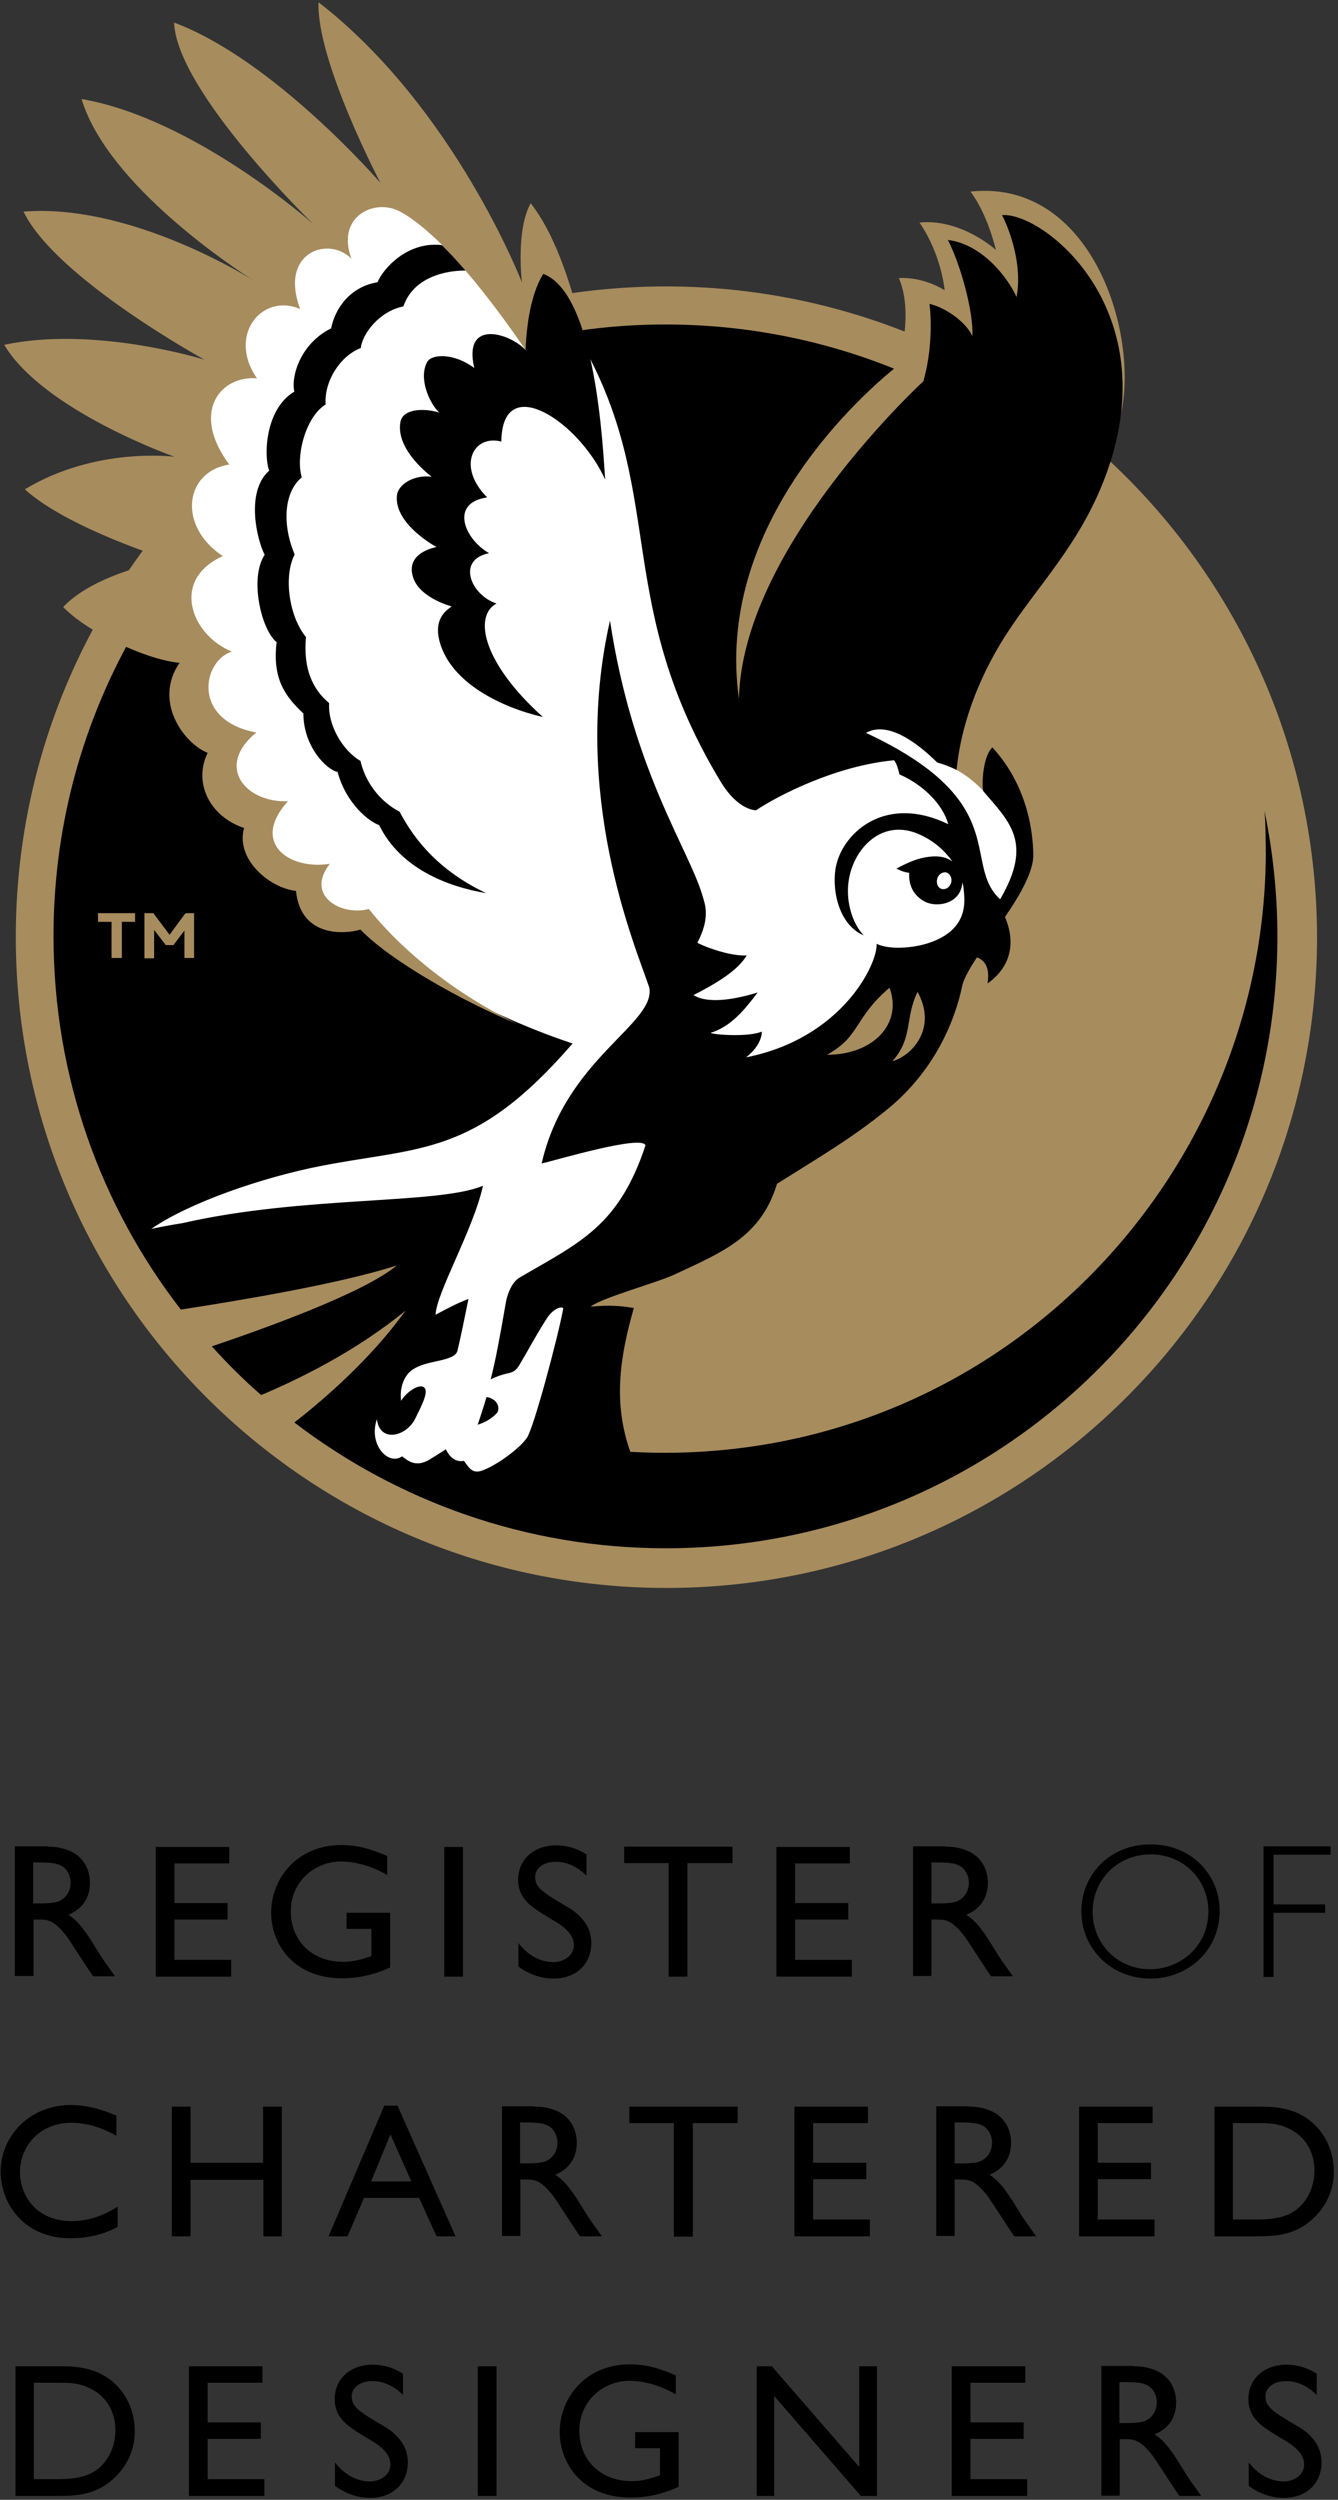 <svg version="1.1" xmlns="http://www.w3.org/2000/svg" xmlns:xlink="http://www.w3.org/1999/xlink" x="0px" y="0px"
	 viewBox="0 0 415 775" enable-background="new 0 0 415 775" xml:space="preserve">
<rect x="0" y="0" width="415" height="775" fill="#333333" stroke="none"/>
<g id="OWL">
	<g>
		<path d="M14.7,572.5c1.9,0,4.4,0.2,6.9,1.3c4.3,1.8,6.3,5.8,6.3,9.9c0,4.7-2.4,8.2-6.7,9.9c3.7,2.4,5.9,6.1,9,11.1
			c1.7,2.8,2.7,4.1,5.5,8h-6.8c-1.4-1.9-7-10.7-8.3-12.5c-4-5.1-5.9-5.1-8.7-5.1h-1.5v17.5H4.6v-40.2H14.7z M10.3,577.4v12.7h2.2
			c0.9,0,4,0,5.6-0.6c2.7-1.1,3.8-3.6,3.8-5.8c0-2.3-1.2-4.5-3.1-5.4c-1.5-0.7-3.4-0.9-6.8-0.9H10.3z"/>
		<path d="M71.2,577.7H54.1v12.3h16.5v5.1H54.1v12.5h17.6v5.2H48.3v-40.2h22.8V577.7z"/>
		<path d="M120.9,610c-3.1,1.4-8,3.3-14.8,3.3c-15.6,0-22-11.2-22-20.3c0-10.6,8-21,21.8-21c5.7,0,9.9,1.6,14.2,3.4v5.9
			c-6.6-3.8-12-4.2-14.3-4.2c-8,0-15.6,6-15.6,15.5c0,8.9,6.4,15.6,16.2,15.6c3,0,5-0.5,8.8-1.8v-8.4h-7.7V593h13.5V610z"/>
		<path d="M143.6,612.8h-5.8v-40.2h5.8V612.8z"/>
		<path d="M181.8,581.4c-3.4-3.3-6.7-4.2-9.4-4.2c-4,0-6.4,2.1-6.4,4.7c0,3.4,2.4,4.8,10,9.3c1.7,1,3.7,2.4,5.2,4.5
			c1.2,1.6,2.2,3.8,2.2,6.7c0,6.3-4.5,11-11.7,11c-4,0-7.7-1.4-10.9-3.7v-7.3c1.2,1.5,4.8,5.9,10.9,5.9c3,0,6.3-1.9,6.3-5.3
			c0-3.4-3.4-5.8-5.3-7c-6.4-3.8-8.2-5-10-7.2c-1.2-1.6-2-3.5-2-6c0-6.1,4.6-10.7,11.9-10.7c3.3,0,6.5,1,9.3,2.8V581.4z"/>
		<path d="M227.2,577.6h-14v35.2h-5.8v-35.2h-13.8v-5.1h33.6V577.6z"/>
		<path d="M263.7,577.7h-17.1v12.3h16.5v5.1h-16.5v12.5h17.6v5.2h-23.4v-40.2h22.8V577.7z"/>
		<path d="M293.2,572.5c1.9,0,4.4,0.2,6.9,1.3c4.3,1.8,6.3,5.8,6.3,9.9c0,4.7-2.4,8.2-6.7,9.9c3.7,2.4,5.9,6.1,9,11.1
			c1.7,2.8,2.7,4.1,5.5,8h-6.8c-1.4-1.9-7-10.7-8.3-12.5c-4-5.1-5.9-5.1-8.7-5.1h-1.5v17.5h-5.7v-40.2H293.2z M288.9,577.4v12.7h2.2
			c0.9,0,4,0,5.6-0.6c2.7-1.1,3.8-3.6,3.8-5.8c0-2.3-1.2-4.5-3.1-5.4c-1.5-0.7-3.4-0.9-6.8-0.9H288.9z"/>
		<path d="M356.8,613.4c-12.1,0-21.4-9.2-21.4-20.9c0-11,8.5-20.7,21.5-20.7c12.9,0,21.4,9.7,21.4,20.6
			C378.3,604.6,368.6,613.4,356.8,613.4z M356.9,574.9c-10.3,0-18,7.9-18,17.8c0,9.6,7.4,17.8,17.8,17.8c9.3,0,18.1-7,18.1-18
			C374.8,583.2,367.5,574.9,356.9,574.9z"/>
		<path d="M412.7,575H395v15.4h16v2.6h-16v19.9h-3.1v-40.5h20.8V575z"/>
		<path d="M18.4,733.6c3.8,0,10.3,0,15.7,4.1c4.5,3.4,7.7,9.1,7.7,16c0,10.2-7.2,15.6-9.7,17.1c-4.9,3-10.4,3-14.6,3H4.8v-40.2H18.4
			z M10.5,738.7v29.9h7.4c3,0,7.7-0.2,11.2-2.3c4.1-2.5,6.7-7.4,6.7-12.9c0-4.9-2.2-10.5-8.4-13.2c-3.3-1.5-6-1.5-9.7-1.5H10.5z"/>
		<path d="M81.5,738.7H64.4V751h16.5v5.1H64.4v12.5H82v5.2H58.6v-40.2h22.8V738.7z"/>
		<path d="M124.9,742.4c-3.4-3.3-6.7-4.2-9.4-4.2c-4,0-6.4,2.1-6.4,4.7c0,3.4,2.4,4.8,10,9.3c1.7,1,3.7,2.4,5.2,4.5
			c1.2,1.6,2.2,3.8,2.2,6.7c0,6.3-4.5,11-11.7,11c-4,0-7.7-1.4-10.9-3.7v-7.3c1.2,1.5,4.8,5.9,10.9,5.9c3,0,6.3-1.9,6.3-5.3
			c0-3.4-3.4-5.8-5.3-7c-6.4-3.8-8.2-5-10-7.2c-1.2-1.6-2-3.5-2-6c0-6.1,4.6-10.7,11.9-10.7c3.3,0,6.5,1,9.3,2.8V742.4z"/>
		<path d="M154,773.8h-5.8v-40.2h5.8V773.8z"/>
		<path d="M210.4,771c-3.1,1.4-8,3.3-14.8,3.3c-15.6,0-22-11.2-22-20.3c0-10.6,8-21,21.8-21c5.7,0,9.9,1.6,14.2,3.4v5.9
			c-6.6-3.8-12-4.2-14.3-4.2c-8,0-15.6,6-15.6,15.5c0,8.9,6.4,15.6,16.2,15.6c3,0,5-0.5,8.8-1.8v-8.4h-7.7V754h13.5V771z"/>
		<path d="M272,773.8h-5l-26.9-31v31h-5.4v-40.2h4.7l27.1,31.2v-31.2h5.5V773.8z"/>
		<path d="M318.1,738.7h-17.1V751h16.5v5.1h-16.5v12.5h17.6v5.2h-23.4v-40.2h22.8V738.7z"/>
		<path d="M351.6,733.6c1.9,0,4.4,0.2,6.9,1.3c4.3,1.8,6.3,5.8,6.3,9.9c0,4.7-2.4,8.2-6.7,9.9c3.7,2.4,5.9,6.1,9,11.1
			c1.7,2.8,2.7,4.1,5.5,8h-6.8c-1.4-1.9-7-10.7-8.3-12.5c-4-5.1-5.9-5.1-8.7-5.1h-1.5v17.5h-5.7v-40.2H351.6z M347.2,738.5v12.7h2.2
			c0.9,0,4,0,5.6-0.6c2.7-1.1,3.8-3.6,3.8-5.8c0-2.3-1.2-4.5-3.1-5.4c-1.5-0.7-3.4-0.9-6.8-0.9H347.2z"/>
		<path d="M408.3,742.4c-3.4-3.3-6.7-4.2-9.4-4.2c-4,0-6.4,2.1-6.4,4.7c0,3.4,2.4,4.8,10,9.3c1.7,1,3.7,2.4,5.2,4.5
			c1.2,1.6,2.2,3.8,2.2,6.7c0,6.3-4.5,11-11.7,11c-4,0-7.7-1.4-10.9-3.7v-7.3c1.2,1.5,4.8,5.9,10.9,5.9c3,0,6.3-1.9,6.3-5.3
			c0-3.4-3.4-5.8-5.3-7c-6.4-3.8-8.2-5-10-7.2c-1.2-1.6-2-3.5-2-6c0-6.1,4.6-10.7,11.9-10.7c3.3,0,6.5,1,9.3,2.8V742.4z"/>
		<path d="M36,662.1c-4.2-2.4-9-4-13.9-4c-9.7,0-15.9,7.2-15.9,15.3c0,7.5,5.3,15.2,16,15.2c5.1,0,10-1.7,14.3-4.5v6.3
			c-4.7,2.5-9.5,3.5-14.6,3.5c-14.9,0-21.7-11.2-21.7-20.6c0-11.1,9-20.7,21.8-20.7c6.2,0,11.5,2.2,14.1,3.3V662.1z"/>
		<path d="M87.5,693.3h-5.8v-17.5H59.1v17.5h-5.8v-40.2h5.8v17.4h22.5v-17.4h5.8V693.3z"/>
		<path d="M141.3,693.3h-5.9l-5.4-11.9h-17.1l-5.1,11.9h-5.9l17.3-40.5h4.1L141.3,693.3z M127.6,676.3l-6.5-14.6l-6,14.6H127.6z"/>
		<path d="M165.7,653.1c1.9,0,4.4,0.2,6.9,1.3c4.3,1.8,6.3,5.8,6.3,9.9c0,4.7-2.4,8.2-6.7,9.9c3.7,2.4,5.9,6.1,9,11.1
			c1.7,2.8,2.7,4.1,5.5,8h-6.8c-1.4-1.9-7-10.7-8.3-12.5c-4-5.1-5.9-5.1-8.7-5.1h-1.5v17.5h-5.7v-40.2H165.7z M161.3,658v12.7h2.2
			c0.9,0,4,0,5.6-0.6c2.7-1.1,3.8-3.6,3.8-5.8c0-2.3-1.2-4.5-3.1-5.4c-1.5-0.7-3.4-0.9-6.8-0.9H161.3z"/>
		<path d="M228.9,658.2h-14v35.2H209v-35.2h-13.8v-5.1h33.6V658.2z"/>
		<path d="M269.3,658.2h-17.1v12.3h16.5v5.1h-16.5v12.5h17.6v5.2h-23.4v-40.2h22.8V658.2z"/>
		<path d="M300.4,653.1c1.9,0,4.4,0.2,6.9,1.3c4.3,1.8,6.3,5.8,6.3,9.9c0,4.7-2.4,8.2-6.7,9.9c3.7,2.4,5.9,6.1,9,11.1
			c1.7,2.8,2.7,4.1,5.5,8h-6.8c-1.4-1.9-7-10.7-8.3-12.5c-4-5.1-5.9-5.1-8.7-5.1h-1.5v17.5h-5.7v-40.2H300.4z M296.1,658v12.7h2.2
			c0.9,0,4,0,5.6-0.6c2.7-1.1,3.8-3.6,3.8-5.8c0-2.3-1.2-4.5-3.1-5.4c-1.5-0.7-3.4-0.9-6.8-0.9H296.1z"/>
		<path d="M357.6,658.2h-17.1v12.3H357v5.1h-16.5v12.5h17.6v5.2h-23.4v-40.2h22.8V658.2z"/>
		<path d="M390.3,653.1c3.8,0,10.3,0,15.7,4.1c4.5,3.4,7.7,9.1,7.7,16c0,10.2-7.2,15.6-9.7,17.1c-4.9,3-10.4,3-14.6,3h-12.7v-40.2
			H390.3z M382.4,658.2v29.9h7.4c3,0,7.7-0.2,11.2-2.3c4.1-2.5,6.7-7.4,6.7-12.9c0-4.9-2.2-10.5-8.4-13.2c-3.3-1.5-6-1.5-9.7-1.5
			H382.4z"/>
		<g>
			<path fill="#A78C5E" d="M338.5,137.8c3.4,0.1,5.9-0.8,7-2.9c10.5-22.4-3.6-79.9-44.5-75.5c5.4,7.1,7.9,18.1,7.9,18.1
				s-10.7-9.8-23.7-8.5c6.9,10.1,7.8,21,7.8,21s-6.2-4.2-14.2-3.8c2.3,5.4,2.3,11.7,1.8,16.6c-22.9-9-47.8-14-73.9-14
				C95.2,88.7,4.9,179.1,4.9,290.5s90.3,201.8,201.8,201.8c111.4,0,201.8-90.3,201.8-201.8C408.4,229.5,381.3,174.8,338.5,137.8z"/>
			<path d="M112.3,451.4c-0.1,0-0.2-0.1-0.3-0.1C112.1,451.3,112.2,451.3,112.3,451.4"/>
			<path fill="#FFFFFF" d="M306.9,247.3c-6.1-7.1-11.3-9.6-16-10.9c-0.8-4.2,0.4-9.1-17.6-15.7c-24.7,2.4-28.1,18.2-28.1,18.2
				s-18.1-6.7-25.5-15.4s-19.4-70.4-20.8-82.5c-2.6-34.9-26.5-34.2-44.9-54.4C137,68,119.9,58.9,119.9,58.9s-47.4,18.7-57.7,68.7
				c-15.2,75.4-0.3,112.2,18.8,136.1c13.4,16.7,28.3,29.9,38.2,33.5c6.7,6.2,21.7,40.6,0.4,48.4c-32.4,11.8-73,27.4-76.2,36.8
				c7.2,8,51.4-10.1,95.2-2.7c-6.7,34.9-28.9,60-30.2,65.7c16.8,24.1,48.3,14.2,48.3,14.2s13.4,0.2,17-23.2
				c3.1-20.1,5.6-35.2,11-44.7c19.4-34.4,45.6-52.5,59.6-62c14-9.5,22.7-17.5,30.3-28.3c26.2-4.2,38.1-16.6,42.8-34.3
				C320,257.3,308.8,248,306.9,247.3z"/>
			<path fill="#FFFFFF" d="M121.7,59.2c-9.8,0.9-19.9,8.7-22.4,11.2c-42.5,41.8-42.5,80-42.5,80l1.2,9.7l24.8-1.7
				c0,0,8.7-64.1,60.6-80.1C135.1,70.9,121.7,59.2,121.7,59.2z"/>
			<path d="M112.3,451.4c-0.1,0-0.2-0.1-0.3-0.1C112.1,451.3,112.2,451.3,112.3,451.4"/>
			<path d="M141.6,445.2"/>
			<path d="M150.9,433.1c-0.8,2.8-1.7,5.4-2.6,8.2c0,0.1-0.1,0.3-0.2,0.4c2.1-0.6,4.3-1.8,5.9-3.5
				C155.3,436.8,154.5,433.7,150.9,433.1z"/>
			<path d="M256.5,327c10.4-5.7,8.2-11.2,19.4-20.8C280,317.4,270.9,327,256.5,327z M276.8,329c6.5-7.4,3.8-13.4,7.8-21.5
				C290.7,318.6,283.1,327.2,276.8,329z M41.9,285.8h-4.1V297h-3.2v-11.2h-4.2v-2.7h11.5V285.8z M44.9,283.1h2.3
				c0.4,0,0.5,0,0.6,0.3l4.8,6.4h0l4.7-6.4c0.2-0.2,0.3-0.3,0.6-0.3h2.3V297h-3v-8.5l-3.4,4.5h-2c-0.3,0-0.5,0-0.6-0.3l-3.4-4.4v8.8
				h-3V283.1z M182.3,109.8c23.9,45.3,8.4,78.1,41.2,132.5c5.5,9.1,11,8.9,11,8.9c6.4-4.3,24.5-13.8,42.8-15.5
				c0.9,1.1,1.2,2.6,1.7,4.4c7,3,13.4,9.1,15.1,15.4c-19.3-9.3-32.3,2.4-34.7,12.6c-1.6,6.7,0.3,18.4,8.5,21.9
				c-3.6-3.7-6-11.3-4.4-18.4c2-9.3,10.6-17.9,21.7-12.9c4.5,2,7.9,5.1,10.2,8.4c-1.6-1.2-4-2-7.8-1.4c-2.7,0.4-5.3,1.3-9.6,3.6
				c0.3,0,1.6,1,4,1.3c-0.2,3.9,1.3,7,4.8,8.9c3.7,2,11.3,0.8,11.7-6c0.2,0.8,0.4,1.6,0.4,2.3c0.4,3.7,1.5,12.4-10.7,16.5
				c-5,1.7-12.5,2.2-16.3,0.3c0.3,6.5-11,29.4-40.5,35.2c4-3.1,4.9-6.3,4.9-8c-4,1.8-15.2,1-15.9,0.4c6.3-1.9,10.6-7.2,14.6-12.5
				c-4.9,1.5-14.8,4-19.9,0.8c6.7-3.4,13.8-7.6,16.5-12.3c-4,0.3-11.1-1.8-15.3-3.9c4.2-8.1,2.3-12.1,1.5-14.9
				c-4.3-14.4-21.6-38.6-28.6-85c-12.3,54,7.7,100.5,12.2,113.8c2,11.3-26,22-33.4,54.5c4.5-1,31.2-9,32.2-5.6
				c-8.3,25.1-20.4,30.1-39.1,41c-2.8,1.7-4,6.3-4.2,7.7c-1.9,10.9-3.2,18-4.7,23.8c1.7-0.8,3.6-1.5,5.6-1.9
				c1.8-0.4,2.5-1.2,3.4-2.7c2-3.3,5.2-9.3,8.3-14.1c2.1-3.4,5-4.1,5.2-3.2c-1.7,9.1-9.2,37.2-11.3,40.1c-2.4,3.4-8.9,8.1-13.3,9.9
				c-3.4,1.4-4.3-0.2-6.2-2.8c-2.8,0.5-4.6-1.4-5.6-3.6c-1.7,1.1-3.4,2.2-4.9,3.1c-4.4,2.7-6.8,0.5-8.7-0.9
				c-4.3,3-10.5-3.7-7.8-11.5c0.9,7.4,9.1,5.4,11.9-0.2c2-4.1,4.7-9.1,2.3-9.9c-1.8-0.6-5.3,2-6.7,4.4c-0.6-5,1.6-7.9,2.5-8.8
				c3.1-3.1,9.4-3.3,12.3-4.5c1-0.4,2.3-0.8,2.7-2.3c1.2-5.1,2-9.1,3.4-16c-3.7,1.4-6.8,3.1-10.2,4.9c0.2-6.7,11.8-26.6,14.7-40
				c-13.8,5.9-55.7,3-93.2,11.6c-3.2,0.5-6.5,1.1-9.7,1.8c11.8-8.2,34.6-16,52.5-19.5c31.1-6.1,47.8-2.8,78.2-38
				c-28.2-9.3-60.1-27.5-68.5-39c-7.6-0.8-16.8-6.4-10.5-14.4c-12.8,2-25.9-6.4-14.3-19.2c-13.3,0.5-23.5-10.6-10.7-21
				c-20.2-3.8-17.7-23.2-8.6-26c-5.2-2.1-20.2-7.1-20.2-7.1c-1.1,0.9-3.3-0.4-5.5,3.4c-14.5,26.8-22.7,57.4-22.7,90
				c0,43.6,14.7,83.8,39.5,115.8c18.8-2.9,49.8-8.1,67-13.7c-10.4,8.7-42.3,20-57.4,25.1c4.8,5.3,9.9,10.4,15.3,15.1
				c11.4-4.8,29.2-13.4,44.8-26.2c-10.6,14.8-25,27.3-34.5,34.7c31.9,24.4,71.9,39,115.2,39c104.8,0,189.7-84.9,189.7-189.7
				c0-13.3-1.4-26.3-4-38.9c0.4,4.4,0.3,7.7,0.4,11.6c0.5,100.2-80.3,187.2-186.2,187.4c-3.6,0-7.2-0.1-10.9-0.3
				c-5.3-15-3.4-28.9,1.1-44.6c-3.9-0.6-7.3-1-13.4-0.4c3.4-2.8,20.9-7.5,26.3-10.1c14.2-6.7,26.5-11.4,31.5-28
				c12.7-8,23.2-14.1,34-22.9c12.4-10,20.4-23.9,23.5-38.7c0.6-2.3,2.3-5.2,4.5-8.6c2.4,0.9,4.1,3.1,3.3,8.1
				c9-6.4,7.8-15.2,5.4-20.6c4.8-7,8.9-14.2,8.8-19.4c-0.1-3-0.2-19.6-12.7-33.2c-3.4,3.4-3.2,13.1-2.8,13.6
				c8.1,9.5,15.5,15.9,5.2,33.5c-12.1-11.2,4.4-30.1-41.6-51.6c6.5-3.6,15.2,2.4,22.1,9.2c2.1,0.6,3.8,1.2,6,2.3
				c0.6-6.1,2.7-20.8,13.4-38.8c9.5-15.9,22.6-28.1,31.2-48.3c22.9-54.1-17.5-86-30.5-84.9c2.3,4.4,6.4,15.4,4.5,25.4
				c-2.5-5.7-10.5-16.4-21.3-17.7c4,7.7,8,22.5,7.6,29.8c-2-4.3-8-8.7-13.3-10c0.7,5.7,0.6,15.3-1.9,24
				c-1.7,1.6-56.3,52.3-57.2,98.5c-7.4-52.5,35.5-92.1,48.1-102.4c-21.8-8.8-45.8-13.7-70.8-13.7c-4.5,0-14.1,0.1-26.1,1.8
				c-3.2-1.7-3.8,1.9-2.2,3.4C179.6,107.1,180.9,108.4,182.3,109.8z M295,273.7c-0.4,1.4-1.7,2.2-2.9,1.9c-1.2-0.3-1.8-1.8-1.4-3.2
				c0.4-1.4,1.7-2.2,2.9-1.9C294.7,270.9,295.4,272.3,295,273.7z"/>
			<path fill="#A78C5E" d="M114.4,281.8c-8.4,2.3-19.9-4-12.1-14c-12.8,2-24.6-6.6-13-19.4c-13.3,0.5-22.6-10.9-9.8-21.3
				c-20.2-3.8-16.7-22.2-7.6-25.1c-12.4-5-19.3-22.1-2.8-29.6c-14.1-9.3-11.9-26.2,2-28.4c-12.2-16.4-2.5-27.7,8.6-26.7
				c-9.3-13.4,1.6-26.6,13.4-21.5C86.5,78.2,101.9,73,109,80.2c-4.8-12.9,6.9-18.8,14.9-14.7c4.2,2.2,8.7,6,13.3,10.5
				c3.3,3.5,4,4.5,7.2,7.9c7.1,8.3,13.8,17.5,18.6,24.6c6.3,4.3,11,6.4,18.5-2c-3.5-16.2-8.9-33.3-16.9-43.5
				c-4.7,8.5-2.7,24.6-2.7,24.6S141,33.4,98.8,0.7c-0.7,18.1,19.2,56,19.2,56S85.1,18.6,54,7c0.8,21.4,43.1,62.4,43.1,62.4
				S60.3,36.7,25.3,30.7c8.1,26.9,48.1,52.9,53.2,56.2c-4.7-3-39.7-23.8-71.2-21.3c9.9,20.6,56.1,45.9,56.1,45.9s-34-10.6-62.1-4.6
				c12.2,20.4,52.8,34.7,52.8,34.7s-24.4-3.2-46.4,10.1c13.3,12.1,44.6,21.8,44.6,21.8c-15.4,3.3-26.7,8.3-32.7,14.7
				c3.2,3.3,7.8,6.4,12.8,9.1c2.2,1.2,14,7.3,23.3,8.2c-8.2,11.8,1.2,24.9,8.7,27.9c-4.5,9.3,0.6,19.7,11.3,23.3
				c-2.7,9.7,7.9,18.6,16.1,19.5c1.5,14.6,15.3,13.4,20,12c9.5,9.8,31.7,22.3,49,29.4C137.8,306.5,122.2,291.7,114.4,281.8z"/>
			<path d="M137.1,76c2.6,2.6,5,5.3,7.3,7.9c-2.7-0.1-15.6,0.4-19.3,11.1c-7.5,1.5-12.7,8.5-13.2,12.9c-6.3,2.4-11.4,10.2-10.9,17.5
				c-6.1,3.7-9.4,15.9-7.4,22.6c-5.6,4.6-6.1,14.7-2.2,23.9c-3.5,6.6-1.8,19.2,3.5,25.6c-0.9,10.1,2.2,16.3,7.2,20.5
				c-0.5,6.5,4,14.6,9.7,17.9c2.3,9.6,9.2,14.3,12.1,15.7c3.3,6.1,10,17.3,26.9,25.3c-11.9-2-26.6-7.6-33.2-21.1
				c-3-1-10.2-6.5-12.9-16.5c-3.2-0.5-10.6-7.7-10.6-18.1c-5.5-5.2-9.7-10.6-8.3-22.1c-4.8-3.9-8.5-19.9-3.7-27.1
				c-2.3-4.3-6.1-19.5,1.4-26.1c-1.7-4.3-1.4-19,7.8-24.5c-1.1-4.4,1.7-14.8,11.4-19.6c1.3-6.4,6-12.9,14.4-14.3
				C118.8,83.3,126.4,74.7,137.1,76z"/>
			<path d="M187.7,148.7c-8-17.9-32-33.9-32.2-11.8c-8.8-2.3-13.9,7.8-4.4,17.3c-11.7,1.7-7.1,12.9,0.6,17.3
				c-10.2,2-5.7,13,2.3,15.6c-7.2,3.9-4.3,18.4,14.4,35.2c-12.9-3-28.4-10.5-32-23.2c-2.1-7.6,2.4-10.1,3.7-11.1
				c-4.9-1.4-10.4-4.4-11.9-8.8c-2.8-8,7.2-9.6,7.2-9.6s-13.1-7-12.3-15.9c0.3-3.6,5.4-6.6,10.8-5.9c0,0-11.3-8.2-9.7-17
				c0.8-4.2,7.5-4.3,12-2.9c-3.2-3.2-6.4-10.7-3.7-15.7c1.5-2.6,8.5-2.7,14.6,1.9c-3.6-15.5,11.2-10.7,15.9-5.6
				c0.5-11.1,2.5-18.7,5.5-23.6C184.9,91.1,187,139.1,187.7,148.7z"/>
		</g>
	</g>
</g>
<g id="GUIDES" display="none">
</g>
</svg>
